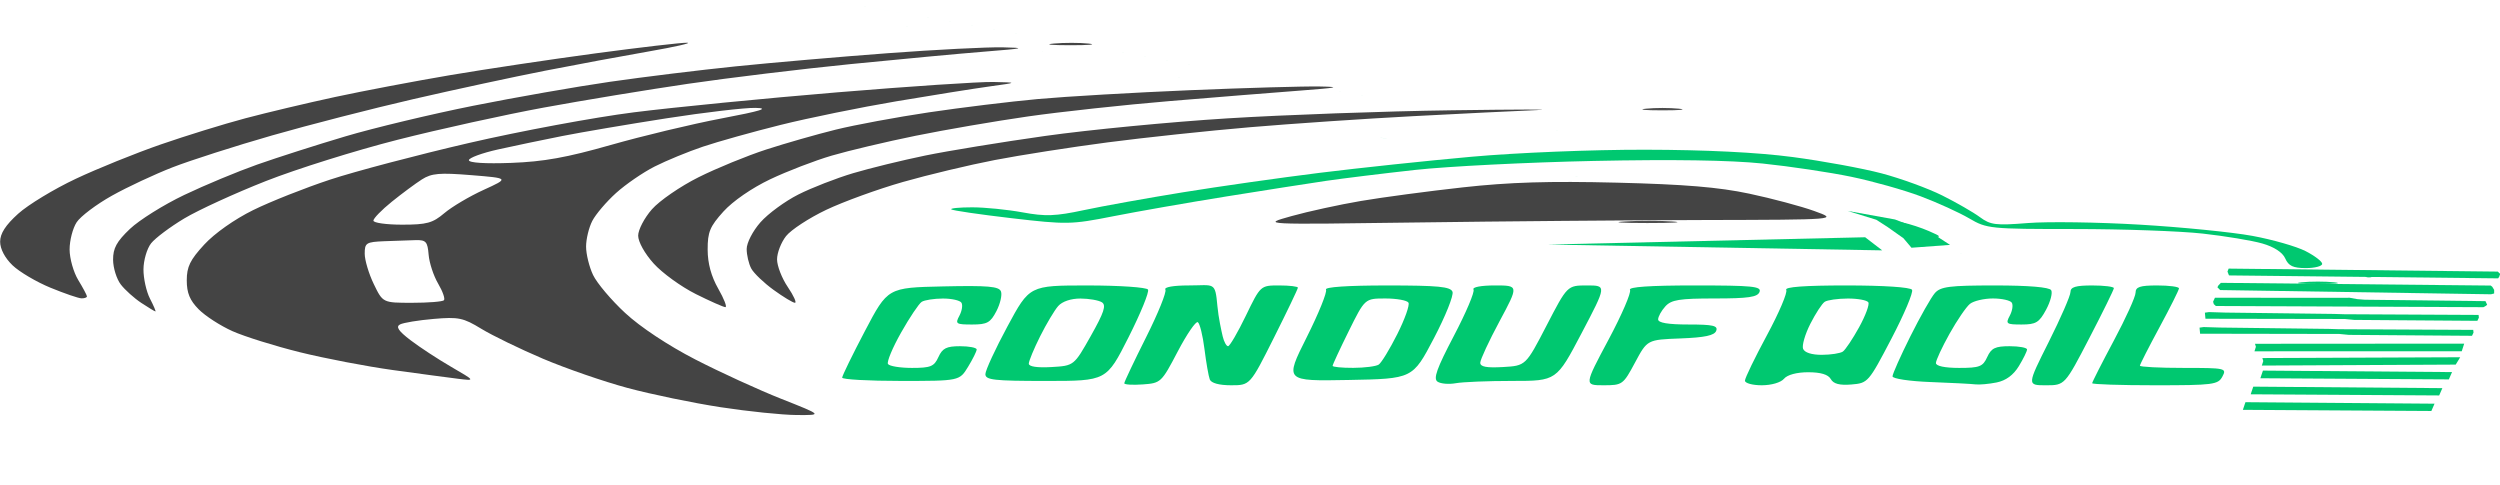 <?xml version="1.0" encoding="UTF-8" standalone="no"?>
<!-- Created with Inkscape (http://www.inkscape.org/) -->

<svg
   width="152.639mm"
   height="29.587mm"
   viewBox="0 0 152.639 29.587"
   version="1.1"
   id="svg5"
   inkscape:version="1.1.2 (0a00cf5339, 2022-02-04)"
   sodipodi:docname="cdfcl-mini-light.svg"
   xmlns:inkscape="http://www.inkscape.org/namespaces/inkscape"
   xmlns:sodipodi="http://sodipodi.sourceforge.net/DTD/sodipodi-0.dtd"
   xmlns="http://www.w3.org/2000/svg"
   xmlns:svg="http://www.w3.org/2000/svg">
  <sodipodi:namedview
     id="namedview7"
     pagecolor="#505050"
     bordercolor="#ffffff"
     borderopacity="1"
     inkscape:pageshadow="0"
     inkscape:pageopacity="0"
     inkscape:pagecheckerboard="1"
     inkscape:document-units="mm"
     showgrid="false"
     inkscape:snap-global="false"
     inkscape:zoom="1.7184441"
     inkscape:rotation="1"
     inkscape:cx="281.75724"
     inkscape:cy="-43.08989"
     inkscape:window-width="1920"
     inkscape:window-height="953"
     inkscape:window-x="0"
     inkscape:window-y="25"
     inkscape:window-maximized="1"
     inkscape:current-layer="layer1"
     fit-margin-top="0"
     fit-margin-left="0"
     fit-margin-right="0"
     fit-margin-bottom="0" />
  <defs
     id="defs2">
    <inkscape:path-effect
       effect="spiro"
       id="path-effect115941"
       is_visible="true"
       lpeversion="1" />
  </defs>
  <g
     inkscape:label="Layer 1"
     inkscape:groupmode="layer"
     id="layer1"
     transform="translate(-29.696,-14)">
    <g
       id="g216"
       transform="matrix(0.265,0,0,0.265,24.885,50.67)"
       style="opacity:1">
      <path
         style="fill:#6edbae"
         d="m 568.436,-60.319 c -441.099,-88.066 -220.55,-44.033 0,0 z m -176.5,-41.018 c -323.433,-60.721 -161.716,-30.361 0,0 z m 4.25,-3.576 c -326.266,-58.337 -163.133,-29.168 0,0 z"
         id="path1621"
         sodipodi:nodetypes="cccccc" />
      <path
         style="fill:#00c870;fill-opacity:1"
         d="m 277.186,-50.074 c 0,-0.317 2.264,-5.088 5.031,-10.602 2.767,-5.515 4.766,-10.456 4.441,-10.982 -0.35,-0.566 1.831,-0.955 5.355,-0.955 5.945,0 6.108,-1.001 6.631,4.75 0.239,2.629 0.927,5.763 1.222,7 0.295,1.238 0.851,2.25 1.235,2.25 0.384,0 2.222,-3.15 4.085,-7 3.386,-7 3.386,-7 7.693,-7 2.369,0 4.307,0.232 4.307,0.517 0,0.284 -2.479,5.459 -5.508,11.5 -5.508,10.983 -5.508,10.983 -9.893,10.983 -2.748,0 -4.577,-0.502 -4.9,-1.343 -0.283,-0.739 -0.834,-3.895 -1.224,-7.013 -0.39,-3.118 -1.079,-5.899 -1.531,-6.179 -0.453,-0.28 -2.538,2.764 -4.633,6.763 -3.744,7.146 -3.884,7.277 -8.06,7.579 -2.337,0.169 -4.25,0.049 -4.25,-0.268 z m 72.18,-0.364 c -1.029,-0.686 -0.198,-3.018 3.773,-10.586 2.801,-5.338 4.831,-10.13 4.511,-10.648 -0.337,-0.545 1.735,-0.942 4.923,-0.942 5.505,0 5.505,0 1.076,8.25 -2.436,4.537 -4.437,8.836 -4.446,9.552 -0.012,0.944 1.427,1.219 5.233,1 5.25,-0.302 5.25,-0.302 10.04,-9.552 4.79,-9.25 4.79,-9.25 9.324,-9.25 4.534,0 4.534,0 -1.248,11 -5.782,11 -5.782,11 -15.949,11 -5.592,0 -11.461,0.237 -13.042,0.527 -1.581,0.29 -3.469,0.131 -4.195,-0.352 z m 39.376,-9.649 c 3.076,-5.761 5.308,-10.936 4.96,-11.5 -0.423,-0.684 4.539,-1.026 14.894,-1.026 13.392,0 15.448,0.206 14.952,1.5 -0.457,1.191 -2.58,1.5 -10.314,1.5 -8.164,0 -10.006,0.296 -11.393,1.829 -0.91,1.006 -1.655,2.356 -1.655,3 0,0.783 2.31,1.171 6.969,1.171 5.698,0 6.866,0.266 6.409,1.46 -0.409,1.066 -2.628,1.538 -8.219,1.75 -7.659,0.29 -7.659,0.29 -10.472,5.54 -2.747,5.127 -2.918,5.25 -7.269,5.25 -4.455,0 -4.455,0 1.138,-10.474 z m 31.444,9.41 c 0,-0.586 2.283,-5.3 5.074,-10.476 2.79,-5.176 4.789,-9.872 4.441,-10.435 -0.42,-0.68 4.233,-1.024 13.867,-1.024 8.58,0 14.752,0.408 15.117,0.999 0.34,0.55 -1.794,5.612 -4.742,11.25 -5.282,10.102 -5.416,10.256 -9.229,10.571 -2.726,0.226 -4.129,-0.144 -4.748,-1.25 -0.588,-1.05 -2.313,-1.571 -5.207,-1.571 -2.627,0 -4.817,0.589 -5.573,1.5 -0.715,0.861 -2.896,1.5 -5.122,1.5 -2.133,0 -3.878,-0.479 -3.878,-1.065 z m 22.559,-6.7 c 0.583,-0.404 2.266,-2.922 3.741,-5.595 1.475,-2.673 2.434,-5.26 2.132,-5.75 -0.303,-0.49 -2.436,-0.883 -4.741,-0.875 -2.305,0.008 -4.693,0.346 -5.307,0.75 -0.614,0.404 -2.108,2.691 -3.32,5.082 -1.212,2.391 -1.962,4.978 -1.666,5.75 0.332,0.866 1.986,1.397 4.32,1.388 2.08,-0.008 4.258,-0.346 4.841,-0.75 z m 20.191,7.021 c -4.841,-0.184 -8.75,-0.773 -8.75,-1.317 0,-0.541 1.85,-4.686 4.11,-9.211 2.261,-4.525 4.805,-9.015 5.655,-9.978 1.313,-1.488 3.385,-1.75 13.831,-1.75 7.755,0 12.533,0.4 12.957,1.085 0.369,0.597 -0.157,2.622 -1.168,4.5 -1.598,2.967 -2.339,3.415 -5.647,3.415 -3.511,0 -3.723,-0.158 -2.726,-2.021 0.595,-1.111 0.809,-2.461 0.476,-3 -0.333,-0.539 -2.293,-0.979 -4.355,-0.979 -2.062,0 -4.447,0.562 -5.299,1.25 -0.852,0.688 -2.963,3.78 -4.691,6.872 -1.728,3.092 -3.142,6.129 -3.142,6.75 0,0.697 2.042,1.128 5.339,1.128 4.725,0 5.471,-0.288 6.479,-2.5 0.94,-2.063 1.841,-2.5 5.161,-2.5 2.212,0 4.02,0.338 4.018,0.75 -0.002,0.412 -0.856,2.147 -1.897,3.854 -1.252,2.053 -2.987,3.323 -5.121,3.75 -1.776,0.355 -3.96,0.553 -4.853,0.44 -0.894,-0.113 -5.562,-0.356 -10.375,-0.539 z m 27.241,-9.237 c 2.755,-5.49 5.009,-10.665 5.009,-11.5 0,-1.155 1.196,-1.518 5,-1.518 2.75,0 5,0.28 5,0.621 0,0.342 -2.544,5.517 -5.652,11.5 -5.652,10.879 -5.652,10.879 -10.009,10.879 -4.357,0 -4.357,0 0.652,-9.982 z m 10.009,9.506 c 0,-0.261 2.25,-4.686 5,-9.833 2.75,-5.147 5,-10.108 5,-11.025 0,-1.334 1,-1.667 5,-1.667 2.75,0 5,0.301 5,0.668 0,0.367 -2.025,4.413 -4.5,8.99 -2.475,4.577 -4.5,8.552 -4.5,8.832 0,0.28 4.516,0.509 10.035,0.509 9.725,0 10.002,0.062 8.965,2 -0.995,1.858 -2.094,2 -15.535,2 -7.956,0 -14.465,-0.214 -14.465,-0.475 z m -288,-1.282 c 0,-0.417 2.362,-5.254 5.25,-10.75 5.25,-9.992 5.25,-9.992 18.02,-10.272 10.377,-0.228 12.873,-0.01 13.322,1.16 0.304,0.792 -0.167,2.83 -1.046,4.53 -1.383,2.674 -2.138,3.09 -5.608,3.09 -3.713,0 -3.93,-0.149 -2.928,-2.021 0.595,-1.111 0.809,-2.461 0.476,-3 -0.333,-0.539 -2.266,-0.972 -4.296,-0.964 -2.03,0.008 -4.216,0.35 -4.859,0.758 -0.642,0.409 -2.78,3.595 -4.75,7.08 -1.97,3.486 -3.331,6.745 -3.023,7.242 0.307,0.497 2.792,0.904 5.521,0.904 4.323,0 5.109,-0.322 6.101,-2.5 0.927,-2.035 1.854,-2.5 4.979,-2.5 2.112,0 3.838,0.338 3.836,0.75 -0.002,0.412 -0.895,2.212 -1.985,4 -1.982,3.25 -1.982,3.25 -15.496,3.25 -7.433,0 -13.515,-0.341 -13.515,-0.758 z m 33,-0.807 c 0,-0.861 2.289,-5.811 5.086,-11 5.086,-9.435 5.086,-9.435 18.441,-9.435 7.351,0 13.618,0.427 13.942,0.95 0.323,0.522 -1.699,5.472 -4.492,11 -5.079,10.05 -5.079,10.05 -19.028,10.05 -11.99,0 -13.949,-0.22 -13.949,-1.565 z m 24.297,-8.821 c 3.051,-5.412 3.595,-7.067 2.543,-7.735 -0.737,-0.467 -2.957,-0.856 -4.934,-0.864 -2.186,-0.009 -4.199,0.671 -5.136,1.735 -0.848,0.963 -2.717,4.098 -4.155,6.967 -1.438,2.869 -2.614,5.705 -2.614,6.302 0,0.68 1.943,0.973 5.207,0.783 5.207,-0.302 5.207,-0.302 9.089,-7.188 z m 49.712,0.368 c 2.78,-5.539 4.788,-10.501 4.464,-11.027 -0.365,-0.591 4.981,-0.955 14,-0.955 11.874,0 14.695,0.272 15.151,1.461 0.308,0.804 -1.632,5.641 -4.312,10.75 -4.873,9.289 -4.873,9.289 -19.615,9.566 -14.742,0.277 -14.742,0.277 -9.688,-9.795 z m 16.612,6.252 c 0.617,-0.404 2.545,-3.565 4.284,-7.024 1.74,-3.459 2.896,-6.722 2.57,-7.25 -0.326,-0.528 -2.718,-0.96 -5.315,-0.96 -4.722,0 -4.722,0 -8.441,7.517 -2.046,4.134 -3.719,7.734 -3.719,8 0,0.266 2.138,0.477 4.75,0.468 2.612,-0.008 5.254,-0.346 5.871,-0.75 z m 212.629,-18.963 c 2.062,-0.216 5.438,-0.216 7.5,0 2.062,0.216 0.375,0.392 -3.75,0.392 -4.125,0 -5.812,-0.177 -3.75,-0.392 z m -3.763,-5.49 c -0.625,-1.405 -2.563,-2.67 -5.285,-3.45 -2.364,-0.678 -8.534,-1.704 -13.711,-2.281 -5.177,-0.577 -18.463,-1.05 -29.524,-1.05 -19.549,0 -20.229,-0.069 -24.3,-2.455 -2.304,-1.35 -7.334,-3.639 -11.178,-5.085 -3.844,-1.447 -11.039,-3.471 -15.989,-4.499 -4.95,-1.027 -14.124,-2.399 -20.386,-3.049 -7.517,-0.78 -20.768,-0.984 -39,-0.6 -15.188,0.319 -33.689,1.252 -41.114,2.072 -7.425,0.82 -16.65,1.953 -20.5,2.516 -3.85,0.564 -14.2,2.182 -23,3.598 -8.8,1.415 -20.538,3.47 -26.084,4.566 -9.658,1.909 -10.648,1.927 -23.45,0.431 -7.351,-0.859 -13.576,-1.772 -13.833,-2.029 -0.257,-0.257 1.919,-0.467 4.834,-0.467 2.916,0 8.134,0.522 11.596,1.16 5.26,0.969 7.58,0.885 14.115,-0.512 4.301,-0.919 14.57,-2.768 22.82,-4.107 8.25,-1.34 22.427,-3.359 31.504,-4.487 9.077,-1.128 24.827,-2.796 35,-3.707 10.514,-0.941 27.775,-1.64 39.996,-1.619 14.047,0.024 25.833,0.608 34,1.685 6.875,0.907 16.1,2.601 20.5,3.765 4.4,1.164 10.673,3.449 13.939,5.079 3.266,1.63 7.176,3.878 8.688,4.996 2.449,1.811 3.658,1.96 11.061,1.369 4.571,-0.365 16.187,-0.198 25.812,0.371 9.625,0.569 21.286,1.732 25.913,2.584 4.627,0.852 10.14,2.43 12.25,3.507 2.11,1.077 3.837,2.398 3.837,2.937 0,0.539 -1.693,0.98 -3.763,0.98 -2.923,0 -3.983,-0.495 -4.75,-2.219 z m -115.737,-3.524 c 3.987,-0.19 10.512,-0.19 14.5,0 3.987,0.19 0.725,0.345 -7.25,0.345 -7.975,0 -11.238,-0.155 -7.25,-0.345 z m 28.25,-3.349 c -3.392,-1.946 -3.411,-1.989 -0.61,-1.404 1.589,0.332 4.289,1.218 6,1.968 2.965,1.301 2.994,1.366 0.61,1.404 -1.375,0.022 -4.075,-0.864 -6,-1.968 z"
         id="path1601"
         sodipodi:nodetypes="sssssssssssssssssssssssssssssssssssssssssssssssssssssssssssssssssssssssssssssssssssssssssssssssssssssssssssssssssssssssssssssssssssssssssssssssssssssssscsssssssssssssssssssssssssssssssssssssssssssssss" />
      <path
         style="fill:#4d4d4d"
         d="m 392.473,-87.354 c 3.183,-0.199 8.133,-0.197 11,0.004 2.867,0.201 0.263,0.364 -5.787,0.362 -6.05,-0.002 -8.396,-0.167 -5.213,-0.366 z m 4.963,-25.988 c 2.062,-0.216 5.438,-0.216 7.5,0 2.062,0.216 0.375,0.392 -3.75,0.392 -4.125,0 -5.812,-0.177 -3.75,-0.392 z"
         id="path1599" />
      <path
         style="fill:#444444;fill-opacity:1"
         d="m 184.186,-44.558 c -6.325,-0.969 -15.975,-2.966 -21.444,-4.437 -5.469,-1.471 -14.244,-4.503 -19.5,-6.738 -5.256,-2.235 -11.639,-5.335 -14.185,-6.888 -4.176,-2.549 -5.252,-2.772 -11,-2.278 -3.504,0.301 -6.988,0.874 -7.742,1.273 -1.007,0.534 -0.367,1.495 2.409,3.619 2.079,1.591 6.296,4.355 9.371,6.141 5.591,3.248 5.591,3.248 1.591,2.757 -2.2,-0.27 -8.95,-1.174 -15,-2.008 -6.05,-0.834 -15.707,-2.685 -21.46,-4.113 -5.753,-1.428 -12.728,-3.607 -15.5,-4.844 -2.772,-1.237 -6.277,-3.5 -7.79,-5.031 -2.051,-2.075 -2.75,-3.77 -2.75,-6.668 0,-3.149 0.765,-4.716 4.032,-8.26 2.384,-2.587 6.982,-5.828 11.25,-7.931 3.97,-1.956 11.943,-5.116 17.718,-7.022 5.775,-1.906 20.175,-5.706 32,-8.445 11.825,-2.738 28.925,-5.918 38,-7.066 9.075,-1.148 30.144,-3.219 46.821,-4.602 16.676,-1.383 32.876,-2.459 36,-2.391 5.679,0.123 5.679,0.123 -0.821,1.021 -3.575,0.494 -13.25,2.036 -21.5,3.428 -8.25,1.392 -20.252,3.841 -26.672,5.442 -6.42,1.601 -14.48,3.857 -17.912,5.014 -3.432,1.156 -8.433,3.214 -11.114,4.572 -2.681,1.358 -6.687,4.108 -8.903,6.11 -2.216,2.002 -4.675,4.889 -5.464,6.415 -0.789,1.527 -1.435,4.192 -1.435,5.924 0,1.732 0.725,4.677 1.612,6.546 0.887,1.868 4.218,5.81 7.403,8.759 3.509,3.249 9.868,7.463 16.138,10.694 5.691,2.933 14.622,7.024 19.847,9.09 9.5,3.758 9.5,3.758 3.5,3.719 -3.3,-0.021 -11.175,-0.832 -17.5,-1.801 z m -63.75,-24.64 c 0.321,-0.321 -0.278,-2.044 -1.332,-3.83 -1.053,-1.785 -2.04,-4.785 -2.193,-6.666 -0.244,-3.007 -0.607,-3.413 -3.002,-3.358 -1.498,0.034 -4.749,0.147 -7.224,0.25 -4.169,0.174 -4.5,0.385 -4.5,2.872 0,1.476 0.94,4.626 2.089,7 2.089,4.316 2.089,4.316 8.833,4.316 3.709,0 7.007,-0.263 7.328,-0.584 z m 0.105,-20.079 c 1.729,-1.465 5.797,-3.873 9.039,-5.351 5.894,-2.688 5.894,-2.688 -2.835,-3.396 -7.328,-0.595 -9.157,-0.436 -11.394,0.99 -1.466,0.934 -4.577,3.241 -6.915,5.126 -2.337,1.885 -4.25,3.847 -4.25,4.36 0,0.513 2.973,0.933 6.606,0.933 5.7,0 7.037,-0.365 9.75,-2.663 z m 38.344,-15.701 c 7.26,-2.073 18.735,-4.822 25.5,-6.11 9.192,-1.75 11.163,-2.364 7.8,-2.431 -2.475,-0.049 -11.7,1.033 -20.5,2.406 -8.8,1.372 -19.6,3.208 -24,4.078 -4.4,0.871 -11.037,2.258 -14.75,3.082 -3.712,0.825 -6.75,1.943 -6.75,2.485 0,0.606 3.761,0.846 9.75,0.622 7.487,-0.28 12.813,-1.239 22.95,-4.133 z M 50.719,-68.583 c -1.632,-1.076 -3.76,-2.985 -4.728,-4.243 -0.968,-1.258 -1.77,-3.819 -1.782,-5.692 -0.017,-2.673 0.817,-4.203 3.881,-7.118 2.147,-2.042 7.77,-5.559 12.496,-7.816 4.726,-2.256 12.307,-5.413 16.847,-7.015 4.54,-1.602 13.654,-4.517 20.254,-6.479 6.6,-1.962 19.875,-5.141 29.5,-7.065 9.625,-1.924 23.8,-4.408 31.5,-5.522 7.7,-1.113 20.75,-2.715 29,-3.559 8.25,-0.844 24,-2.206 35,-3.027 11,-0.821 22.925,-1.431 26.5,-1.355 5.538,0.118 4.946,0.262 -4,0.975 -5.775,0.46 -19.725,1.758 -31,2.884 -11.275,1.126 -28.15,3.17 -37.5,4.543 -9.35,1.372 -24.306,3.837 -33.237,5.478 -8.93,1.64 -24.101,4.982 -33.713,7.426 -9.612,2.444 -23.265,6.723 -30.339,9.509 -7.074,2.786 -15.529,6.66 -18.787,8.609 -3.258,1.949 -6.702,4.532 -7.652,5.74 -0.95,1.208 -1.738,3.906 -1.75,5.996 -0.012,2.09 0.664,5.127 1.503,6.75 0.839,1.623 1.402,2.947 1.25,2.944 -0.152,-0.004 -1.611,-0.887 -3.243,-1.963 z m 127.711,-2.067 c -3.342,-1.67 -7.689,-4.821 -9.66,-7.003 -2.067,-2.288 -3.584,-5.008 -3.584,-6.429 0,-1.354 1.426,-4.086 3.168,-6.07 1.742,-1.984 6.58,-5.311 10.75,-7.393 4.17,-2.082 11.182,-4.954 15.582,-6.383 4.4,-1.429 11.6,-3.488 16,-4.577 4.4,-1.089 14.075,-2.885 21.5,-3.991 7.425,-1.106 18.745,-2.488 25.155,-3.07 6.41,-0.582 22.16,-1.497 35,-2.032 12.84,-0.536 26.27,-0.921 29.845,-0.855 5.142,0.094 4.202,0.292 -4.5,0.948 -6.05,0.456 -19.55,1.541 -30,2.411 -10.45,0.87 -25.146,2.463 -32.657,3.54 -7.511,1.077 -19.167,3.081 -25.902,4.453 -6.735,1.372 -15.439,3.431 -19.343,4.577 -3.904,1.145 -10.295,3.604 -14.202,5.464 -4.206,2.002 -8.591,5.028 -10.75,7.417 -3.122,3.456 -3.644,4.717 -3.634,8.783 0.008,3.177 0.816,6.153 2.442,8.997 1.336,2.337 2.078,4.25 1.648,4.25 -0.43,0 -3.517,-1.366 -6.858,-3.036 z m 17.959,-0.932 c -2.254,-1.633 -4.571,-3.853 -5.15,-4.934 -0.579,-1.081 -1.052,-3.105 -1.052,-4.497 0,-1.415 1.394,-4.119 3.163,-6.134 1.74,-1.982 5.677,-4.871 8.75,-6.42 3.073,-1.55 8.753,-3.759 12.623,-4.911 3.87,-1.151 11.335,-2.978 16.59,-4.059 5.255,-1.081 17.715,-3.117 27.691,-4.524 9.975,-1.407 28.835,-3.226 41.91,-4.042 13.075,-0.816 36.373,-1.656 51.773,-1.865 15.4,-0.21 24.175,-0.227 19.5,-0.038 -4.675,0.189 -17.5,0.818 -28.5,1.398 -11,0.58 -27.875,1.723 -37.5,2.541 -9.625,0.818 -24.396,2.39 -32.823,3.494 -8.428,1.104 -20.128,2.933 -26,4.065 -5.872,1.132 -15.402,3.408 -21.177,5.059 -5.775,1.651 -13.731,4.541 -17.681,6.423 -3.949,1.882 -8.112,4.605 -9.25,6.052 -1.138,1.447 -2.069,3.857 -2.069,5.356 0,1.499 1.111,4.363 2.47,6.365 1.358,2.002 2.101,3.64 1.65,3.64 -0.451,0 -2.664,-1.336 -4.918,-2.969 z M 29.799,-72.081 c -3.238,-1.331 -7.175,-3.655 -8.75,-5.163 -1.765,-1.691 -2.863,-3.778 -2.863,-5.44 0,-1.894 1.237,-3.814 4.154,-6.449 2.285,-2.064 8.247,-5.681 13.25,-8.037 5.003,-2.357 13.821,-5.922 19.596,-7.923 5.775,-2.001 14.55,-4.715 19.5,-6.03 4.95,-1.315 14.26,-3.525 20.689,-4.91 6.429,-1.385 18.354,-3.649 26.5,-5.031 8.146,-1.382 23.257,-3.646 33.58,-5.031 10.323,-1.385 19.773,-2.481 21,-2.437 1.227,0.044 -2.719,0.943 -8.769,1.996 -6.05,1.053 -16.85,3.062 -24,4.463 -7.15,1.401 -20.766,4.337 -30.258,6.524 -9.492,2.187 -24.166,5.959 -32.609,8.382 -8.443,2.423 -18.734,5.72 -22.869,7.325 -4.135,1.606 -10.44,4.553 -14.01,6.55 -3.57,1.997 -7.225,4.75 -8.122,6.119 -0.897,1.369 -1.629,4.192 -1.627,6.274 0.002,2.082 0.902,5.259 2,7.059 1.098,1.801 1.996,3.488 1.996,3.75 0,0.262 -0.562,0.465 -1.25,0.452 -0.688,-0.013 -3.899,-1.113 -7.137,-2.444 z M 315.686,-88.58 c 3.85,-1.077 11.05,-2.648 16,-3.491 4.95,-0.843 15.525,-2.256 23.5,-3.138 10.762,-1.191 19.914,-1.471 35.5,-1.084 15.618,0.387 23.435,1.037 30.5,2.535 5.225,1.108 11.975,2.911 15,4.006 5.5,1.992 5.5,1.992 -25.5,2.067 -17.05,0.041 -46.975,0.297 -66.5,0.569 -35.5,0.494 -35.5,0.494 -28.5,-1.463 z m -54.724,-39.767 c 2.352,-0.211 5.952,-0.208 8,0.007 2.048,0.215 0.124,0.388 -4.276,0.384 -4.4,-0.004 -6.076,-0.179 -3.724,-0.391 z"
         id="path1595" />
      <path
         style="opacity:1;fill:#00c870;fill-opacity:1;stroke:none;stroke-width:0;stroke-miterlimit:4;stroke-dasharray:none"
         d="m 545.335,63.776 c 0.418,-0.173 0.92,-0.158 1.116,0.033 0.196,0.191 -0.147,0.333 -0.76,0.314 -0.678,-0.02 -0.818,-0.156 -0.356,-0.348 z"
         id="path124065"
         transform="translate(18.186,-138.594)" />
      <path
         style="opacity:1;fill:#00c870;fill-opacity:1;stroke:none;stroke-width:0;stroke-miterlimit:4;stroke-dasharray:none"
         d="m 536.151,63.577 c -11.673,-0.151 -21.344,-0.391 -21.49,-0.534 -0.146,-0.143 -0.151,-0.378 -0.009,-0.523 0.466,-0.477 61.626,0.344 61.632,0.827 0.006,0.551 -10.604,0.611 -40.132,0.23 z"
         id="path124104"
         transform="translate(18.186,-138.594)" />
    </g>
    <g
       inkscape:groupmode="layer"
       id="layer2"
       inkscape:label="Layer 2"
       style="opacity:1" />
    <path
       style="fill:#00c870;fill-opacity:1;stroke:none;stroke-width:0.265px;stroke-linecap:butt;stroke-linejoin:miter;stroke-opacity:1"
       d="m 165.788,30.816 -0.092,-0.235 0.072,-0.181 16.435,0.183 0.133,0.143 -0.039,0.149 -0.074,0.12 z"
       id="path89442" />
    <path
       style="fill:#00c870;fill-opacity:1;stroke:none;stroke-width:0.265px;stroke-linecap:butt;stroke-linejoin:miter;stroke-opacity:1"
       d="m 165.292,31.269 16.478,0.166 0.093,0.075 0.115,0.189 v 0.22 l -0.192,0.049 -16.536,-0.258 -0.169,-0.169 0.059,-0.111 z"
       id="path89444" />
    <path
       style="fill:#00c870;fill-opacity:1;stroke:none;stroke-width:0.265px;stroke-linecap:butt;stroke-linejoin:miter;stroke-opacity:1"
       d="m 164.93,32.179 7.607,0.004 0.622,-0.003 0.464,0.084 0.455,0.036 7.37,0.087 0.103,0.223 -0.097,0.075 -0.133,0.071 -16.333,-0.071 -0.127,-0.115 -0.043,-0.148 z"
       id="path89512" />
    <path
       style="fill:#00c870;fill-opacity:1;stroke:none;stroke-width:0.265px;stroke-linecap:butt;stroke-linejoin:miter;stroke-opacity:1"
       d="m 164.351,33.461 8.505,0.015 0.575,0.056 7.522,0.056 0.092,-0.195 -0.018,-0.165 -8.204,-0.042 -0.616,-0.019 -6.642,-0.082 -0.998,-0.03 -0.25,0.035 z"
       id="path89580" />
    <path
       style="opacity:1;fill:#00c870;fill-opacity:1;stroke:none;stroke-width:0.265px;stroke-linecap:butt;stroke-linejoin:miter;stroke-opacity:1"
       d="m 166.675,38.905 0.118,-0.349 11.545,0.091 -0.194,0.446 -11.507,-0.07 z"
       id="path89780" />
    <path
       style="opacity:1;fill:#00c870;fill-opacity:1;stroke:none;stroke-width:0.265px;stroke-linecap:butt;stroke-linejoin:miter;stroke-opacity:1"
       d="m 167.152,37.956 0.118,-0.349 11.545,0.091 -0.194,0.446 -11.507,-0.07 z"
       id="path90227" />
    <path
       style="opacity:1;fill:#00c870;fill-opacity:1;stroke:none;stroke-width:0.265px;stroke-linecap:butt;stroke-linejoin:miter;stroke-opacity:1"
       d="m 167.743,36.976 0.118,-0.349 11.545,0.091 -0.194,0.446 -11.507,-0.07 z"
       id="path90229" />
    <path
       style="opacity:1;fill:#00c870;fill-opacity:1;stroke:none;stroke-width:0.265px;stroke-linecap:butt;stroke-linejoin:miter;stroke-opacity:1"
       d="m 167.881,36.045 -0.055,-0.184 12.079,-0.049 -0.274,0.449 -11.837,0.059 z"
       id="path90231"
       sodipodi:nodetypes="cccccc" />
    <path
       style="opacity:1;fill:#00c870;fill-opacity:1;stroke:none;stroke-width:0.265px;stroke-linecap:butt;stroke-linejoin:miter;stroke-opacity:1"
       d="m 167.431,35.174 -0.055,-0.184 12.773,-0.009 -0.15,0.465 -12.655,0.003 z"
       id="path90518"
       sodipodi:nodetypes="cccccc" />
    <path
       style="fill:#00c870;fill-opacity:1;stroke:none;stroke-width:0.265px;stroke-linecap:butt;stroke-linejoin:miter;stroke-opacity:1"
       d="m 164.024,34.375 8.505,0.015 0.575,0.056 7.522,0.056 0.092,-0.195 -0.018,-0.165 -8.204,-0.042 -0.616,-0.019 -6.642,-0.082 -0.998,-0.03 -0.25,0.035 z"
       id="path90753" />
    <path
       style="fill:#00c870;fill-opacity:1;stroke:none;stroke-width:0.265px;stroke-linecap:butt;stroke-linejoin:miter;stroke-opacity:1"
       d="m 124.19,28.931 19.385,-0.445 1.04,0.8 z"
       id="path112180" />
    <circle
       id="path115900"
       style="fill:#00b455;stroke:#000000;stroke-width:0.265"
       cx="127.73"
       cy="21.84"
       r="0" />
    <circle
       id="path115902"
       style="fill:#00b455;stroke:#000000;stroke-width:0.265"
       cx="127.73"
       cy="21.84"
       r="0" />
    <path
       style="fill:#00c870;fill-opacity:1;stroke:none;stroke-width:0.265px;stroke-linecap:butt;stroke-linejoin:miter;stroke-opacity:1"
       d="m 142.495,26.876 1.76,0.542 0.696,0.448 0.958,0.677 0.494,0.583 2.354,-0.174 -0.962,-0.625 -2.399,-0.926 z"
       id="path116171" />
  </g>
</svg>
